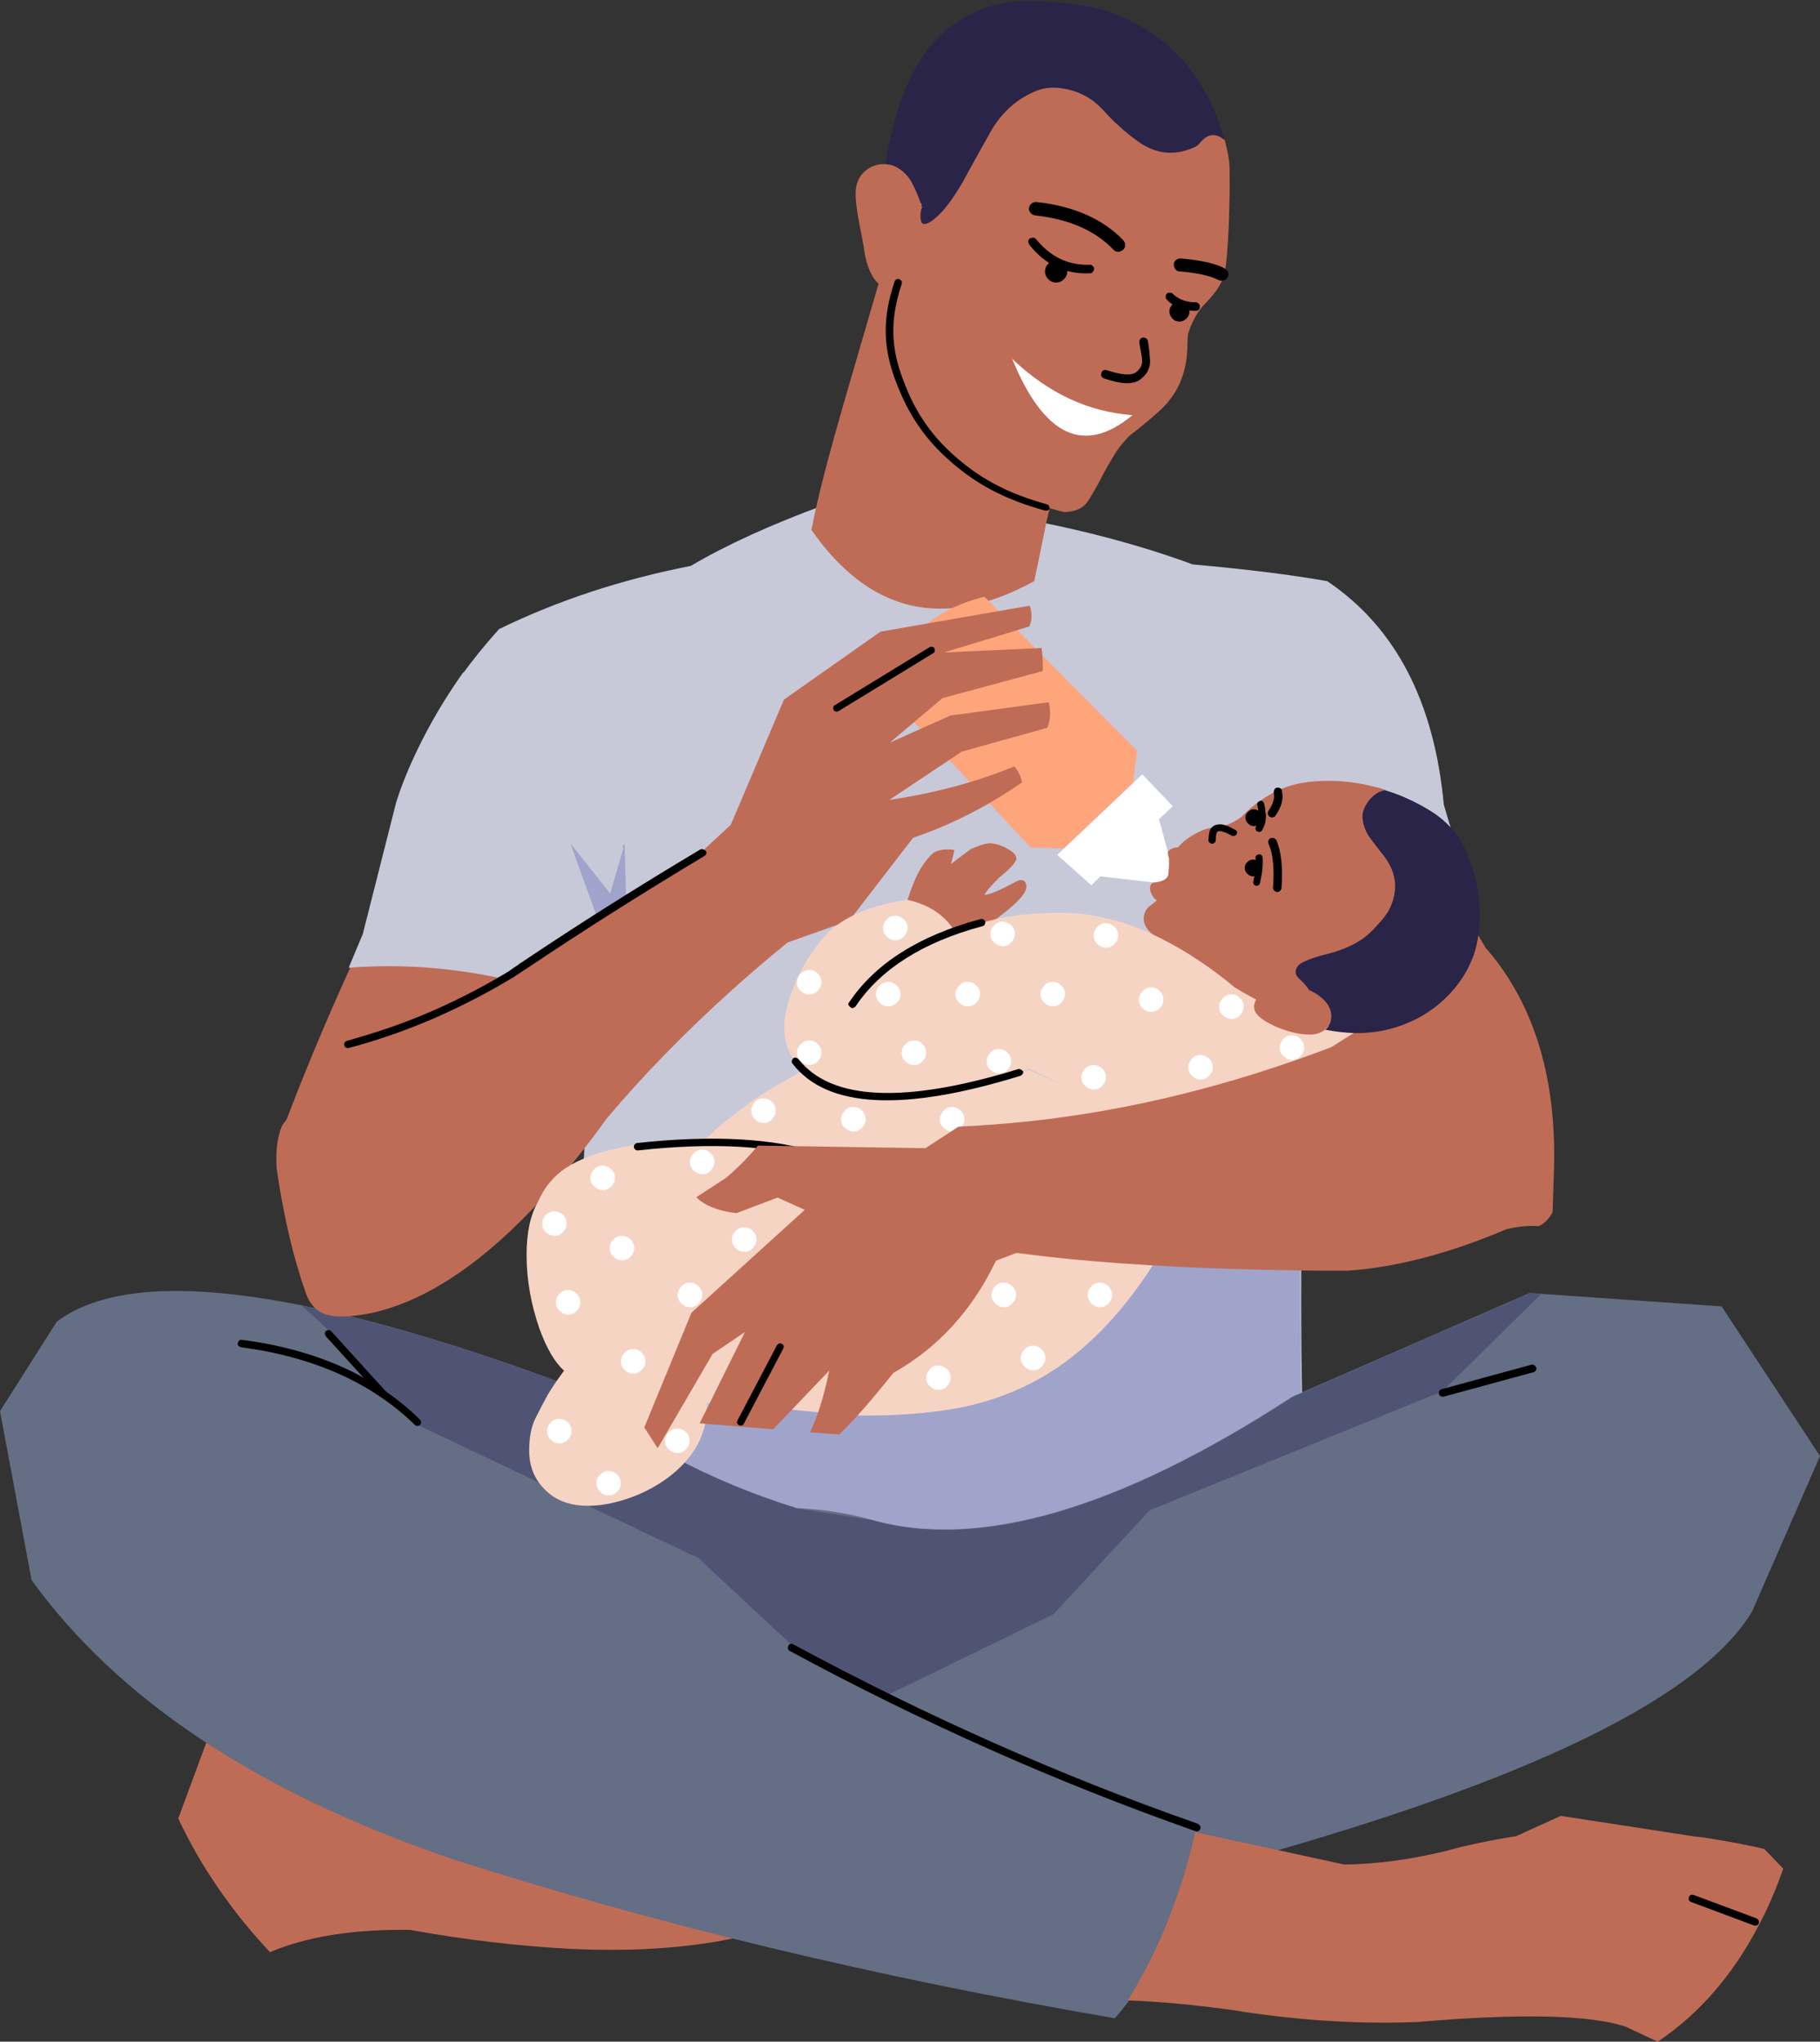 <?xml version="1.0" encoding="UTF-8"?><svg xmlns="http://www.w3.org/2000/svg" xmlns:xlink="http://www.w3.org/1999/xlink" height="549.8" preserveAspectRatio="xMidYMid meet" version="1.0" viewBox="0.8 0.0 490.1 549.8" width="490.1" zoomAndPan="magnify"><rect x="0.8" y="0.0" width="490.1" height="549.8" fill="#333333" stroke="none"/><g id="change1_10"><path d="M56.9,467.8l-8.1,21.9c6,12.8,14.2,24.8,24.7,36c9.9-4.2,22.4-6.2,37.7-6c15.5,2.8,29.9,4.4,43,5.1 c18.6,0.9,34.9-0.4,48.8-3.9l-47-26.2L56.9,467.8z" fill="#BF6C56"/></g><g><g id="change2_2"><path d="M358.2,156.5c-9.6-1.7-21.6-3.2-36.2-4.5c-14.4-5.3-30.6-9.6-48.6-12.8l-50.4-3.3 c-14.7,5.4-26.7,10.9-36.2,16.5c-18.4,3.6-35.6,9.2-51.6,17c-3.7,4.1-7.1,8.3-10.2,12.6l43.9,46.4l-7.2,24.6 c-4,51.5-5.7,98.8-5.3,141.9l-1.1,0.4c0.4-0.1,0.7-0.2,1.1-0.3c0,4.6,0.1,9.2,0.2,13.7c68.7,22.2,133.9,19.3,195.7-8.6 c-0.7-12.9-1.1-29.7-1.1-50.5c0-8.2,0-16.9,0.1-26.2c0.1-16.9,0.4-35.8,0.9-56.7c0-0.6,0-1.3,0-1.9l5.7-0.4l40.8-16.9l-9.1-30.8 C387,188.9,376.6,168.9,358.2,156.5z" fill="#C7C9D9"/></g><g id="change3_2"><path d="M351,323.4l-195.9,72c0.4-0.1,0.7-0.2,1.1-0.3c0,4.6,0.1,9.2,0.2,13.7c68.7,22.2,133.9,19.3,195.7-8.6 c-0.7-12.9-1.1-29.7-1.1-50.5C350.9,341.5,351,332.7,351,323.4z" fill="#A0A4CB"/></g><g id="change1_2"><path d="M388.3 262L402.3 257.7 391.3 239z" fill="#BF6C56"/></g></g><g id="change1_11"><path d="M241.4,66c-1.3,2.9-3.5,8.5-4.3,11.4c-9.1,31.4-14.6,49-17.8,65.3c15.7,22.5,35.7,27.1,60,13.8 c0.9-4.1,1.8-8.7,3.2-15.5c1.2-5.6,3.2-12.4,6.6-20.6C277.9,97.6,259.4,77.8,241.4,66z" fill="#BF6C56"/></g><g><g id="change1_5"><path d="M330.6,37.7C330.6,37.7,330.6,37.7,330.6,37.7C330.6,37.7,330.6,37.7,330.6,37.7c-0.1-0.1-0.1-0.2-0.2-0.2 c-12.7-20-28.8-30-48.5-29.9c-14.8,4.2-29.1,18.2-43.1,42l5.9,17.8c-2.9,10.6-4.1,18.7-3.6,24.1c-0.1,3.7,0.6,7.1,2.2,10.3l0.4,0.7 c8.7,16.6,22,28.1,40,34.4c1.6,0.5,2.8,0.8,3.8,1c3-0.1,5.1-1.1,6.3-3c1.2-1.9,2.4-3.9,3.5-6.1s2.3-4.2,3.5-6.2 c1.2-2,2.6-3.7,4.2-5.3c3.3-2.5,6-4.8,8.3-6.9c2.2-2.1,4-4.5,5.2-7.2c1.2-2.8,1.9-5.8,2-8.9c0.1-1.7,0.1-3.2,0.2-4.3 c1-3.2,2.4-5.8,4.2-7.8c3.3-3.3,5.2-6.2,5.7-8.7c0.5-2.5,0.8-6.8,1.1-12.9c0.2-6.2,0.3-11,0.2-14.4C332,43.9,331.5,41.1,330.6,37.7 z" fill="#BF6C56"/></g><g id="change4_1"><path d="M319.9,16.9c-4.1-4.7-9.2-8.7-15.4-11.7c-6.2-3.1-14.8-4.7-25.6-4.9C268,0,259.1,3.8,252.1,11.6 c-6.7,7.5-11.2,19.6-13.4,36.4l10.3,6.9c-0.6,3.5-0.4,5.3,0.6,5.4c1,0.1,2.5-0.9,4.5-2.9c1.9-2,4-4.9,6.3-9 c0.1-0.1,0.2-0.3,0.2-0.4c2.3-4.2,4.7-8.5,7-12.6c2.8-4.9,6.7-8.5,11.7-10.7c1.6-0.7,3.3-1.1,5-1.1l0.5,0v0 c5.3,0.3,9.7,2.3,13.2,6.2c2.8,3.1,5.9,5.9,9.4,8.4c4.7,3.3,9.6,3.8,14.7,1.6c0.8-0.3,1.5-0.8,2-1.5c2-2.4,4.2-2.5,6.4-0.6 c-0.5-1.6-1-3.3-1.6-5.1C326.9,26.9,323.9,21.7,319.9,16.9z" fill="#2A2449"/></g><g id="change1_6"><path d="M238.8,44.2c-2.1,0-3.8,0.7-5.3,2.1c-1.6,1.5-2.3,3.5-2.3,5.9c0,1.8,0.3,4.3,0.9,7.5 c0.8,4.1,1.3,6.6,1.4,7.5c0.3,2.5,1,4.8,2,6.7c1.2,2.3,2.6,3.4,4.3,3.4c1,0,2.1-0.7,3.1-2.2c0.9-1.3,1.4-2.7,1.6-4.1l4.6-15.2 c-1.3-3.9-2.6-6.6-3.7-8.1C243.5,45.4,241.4,44.2,238.8,44.2z" fill="#BF6C56"/></g><g><g><g id="change5_1"><path d="M317.2,96.8c-11.9-0.9-22.7-5.9-32.4-15.2C293.4,102.6,304.2,107.6,317.2,96.8z" fill="#FFF" transform="translate(-11.45 15)"/></g></g></g><g id="change6_5"><path d="M279.9,54.4c-0.5,0-0.9,0.1-1.3,0.4c-0.4,0.3-0.6,0.7-0.7,1.2c-0.1,0.5,0.1,0.9,0.4,1.3c0.3,0.4,0.7,0.6,1.2,0.7 c9.2,1,16.2,4.1,21.1,9.2c0.3,0.4,0.8,0.6,1.3,0.6c0.5,0,0.9-0.2,1.3-0.5c0.4-0.3,0.6-0.8,0.6-1.3c0-0.5-0.2-0.9-0.5-1.3 C297.8,59,290,55.5,279.9,54.4z"/><path d="M330.6,72.3c-2.3-1.3-6.2-2.2-11.8-2.7c-0.5,0-0.9,0.1-1.3,0.4c-0.4,0.3-0.6,0.7-0.6,1.2c0,0.5,0.1,0.9,0.4,1.3 c0.3,0.4,0.7,0.6,1.2,0.6c4.9,0.4,8.3,1.2,10.4,2.3c0.5,0.2,0.9,0.3,1.4,0.1c0.5-0.1,0.8-0.4,1.1-0.9c0.2-0.4,0.3-0.9,0.1-1.4 C331.3,72.9,331,72.6,330.6,72.3z"/><path d="M294.3,71.3c-5.8,0.2-10.6-2.1-14.5-6.9c-0.2-0.2-0.5-0.4-0.8-0.4c-0.3,0-0.6,0.1-0.9,0.2c-0.2,0.2-0.4,0.5-0.4,0.8 c0,0.3,0.1,0.6,0.2,0.8c4.3,5.5,9.8,8.1,16.4,7.8c0.3,0,0.6-0.1,0.8-0.4c0.2-0.2,0.3-0.5,0.3-0.8c0-0.3-0.1-0.6-0.4-0.8 C294.9,71.4,294.7,71.3,294.3,71.3z"/><path d="M322.8,81.4c-2.6,0-4.7-0.8-6.2-2.3c-0.2-0.2-0.5-0.3-0.8-0.3c-0.3,0-0.6,0.1-0.8,0.3c-0.2,0.2-0.3,0.5-0.3,0.8 c0,0.3,0.1,0.6,0.3,0.8c1.9,2,4.5,3,7.8,3c0.3,0,0.6-0.1,0.8-0.3c0.2-0.2,0.3-0.5,0.3-0.8c0-0.3-0.1-0.6-0.3-0.8 C323.3,81.5,323.1,81.4,322.8,81.4z"/><path d="M318.4,81.2c-0.7,0-1.3,0.3-1.9,0.8c-0.5,0.5-0.8,1.1-0.8,1.9c0,0.7,0.3,1.3,0.8,1.9c0.5,0.5,1.1,0.8,1.9,0.8 s1.3-0.3,1.9-0.8c0.5-0.5,0.8-1.1,0.8-1.9c0-0.7-0.3-1.3-0.8-1.9C319.7,81.5,319.1,81.2,318.4,81.2z"/><path d="M285.2,70.1c-0.8,0-1.5,0.3-2.1,0.9c-0.6,0.6-0.9,1.3-0.9,2.1c0,0.8,0.3,1.5,0.9,2.1c0.6,0.6,1.3,0.9,2.1,0.9 s1.5-0.3,2.1-0.9c0.6-0.6,0.9-1.3,0.9-2.1c0-0.8-0.3-1.5-0.9-2.1C286.7,70.4,286,70.1,285.2,70.1z"/><path d="M309.9,91.8c-0.1-0.3-0.2-0.5-0.5-0.7c-0.3-0.2-0.6-0.2-0.9-0.2c-0.3,0.1-0.5,0.2-0.7,0.5c-0.2,0.3-0.2,0.6-0.2,0.9 c0.1,0.7,0.4,2,0.7,4c0.3,1.6-0.2,2.8-1.5,3.9c-1.4,1-4,0.8-7.9-0.5c-0.3-0.1-0.6-0.1-0.9,0c-0.3,0.1-0.5,0.4-0.6,0.7 c-0.1,0.3-0.1,0.6,0,0.9c0.1,0.3,0.4,0.5,0.7,0.6c4.9,1.7,8.2,1.7,10,0.1h0c2-1.6,2.7-3.6,2.3-6.1C310.3,93.9,310,92.5,309.9,91.8 z"/></g></g><g><g id="change1_1"><path d="M78,301.4c-0.6,1.8-1.3,3.5-1.8,5.2l40.6-2l30-44.9l-47.6-7.9C91,269.1,84,285.7,78,301.4z" fill="#BF6C56"/></g><g id="change2_1"><path d="M169,227.2l-43.4-46.2c-6.6,9.2-12.6,20.1-16.5,30.4c-0.6,1.5-1.1,3.1-1.6,4.6l-9,35.5l-3.8,9.1 c0,0,0.1,0,0.1,0c15.4-1.2,30.8,0.2,46.3,4.1c5.2,1.3,10.4,2.9,15.5,4.9l1.1-5.5l0,0l0.9-2.8l11.4,1.4L169,227.2L169,227.2z" fill="#C7C9D9"/></g><g id="change3_1"><path d="M168.4 228.1L168.7 228.4 165.1 240.6 154.4 227.1 162.4 249.3 158.6 261.2 170 262.6 169 227.2z" fill="#A0A4CB"/></g></g><g><g id="change5_3"><path d="M312.9 220.6L316.6 217.1 308.4 208.5 305.9 210.9 287.2 228.6 285.5 230.2 294.7 238.4 297.1 236 311.1 237.6 315 239.9 319 235 315.6 230.6z" fill="#FFF"/></g><g id="change7_1"><path d="M238.7,185.6l39.6,42.6l8.9,0.3l18.7-17.7l1.1-8.6l-41.1-41.5C252,164.1,243,172.4,238.7,185.6z" fill="#FFA57C"/></g></g><g><g id="change8_1"><path d="M412.7,348.2l-63.9,27.9c-46.7,30.4-84.6,41.4-113.5,33.1c-5.7-1.6-12.4-2.7-20-3.1 c-23.5-7.3-44.3-18.4-62.4-33.4c-27.5-10.2-51.1-17.2-71-21.2c-31.5-6.3-53.4-4.9-65.8,4.4L0.8,380l8.5,45.5 c23.2,32.1,60.7,57.1,112.6,74.9c55.3,17.8,115,32.1,179.1,43.1c7.9-8.8,14.2-21.6,19-38.4c86.8-22.8,137.7-46.5,152.6-71.1 l18.3-41.9l-26.5-40.3L412.7,348.2z" fill="#646E85"/></g><g id="change9_1"><path d="M348.9,376.2c-46.7,30.4-84.6,41.4-113.5,33.1l-20-3.1c-23.5-7.3-44.3-18.4-62.4-33.4 c-27.5-10.2-51.1-17.2-71-21.2c8.8,7.6,15.8,15.2,21,22.9c4,2.6,7.4,5.7,10.2,9.2l75.7,35.9l25.1,23.4c8.3,4.8,16.7,9.4,25.1,13.8 l45.4-22.1l25.9-28l78-31.7l0.7-0.2l26.7-26.3l-3.1-0.2L348.9,376.2z" fill="#505474"/></g><g id="change6_3"><path d="M413.9,367.6c-0.2-0.1-0.5-0.2-0.7-0.1l-24.2,6.6c-0.3,0.1-0.5,0.2-0.6,0.5c-0.1,0.2-0.2,0.5-0.1,0.8 c0.1,0.3,0.2,0.5,0.5,0.6c0.2,0.1,0.5,0.2,0.8,0.1l24.2-6.6c0.3-0.1,0.5-0.2,0.6-0.5c0.1-0.2,0.2-0.5,0.1-0.7 C414.3,367.9,414.1,367.7,413.9,367.6z"/><path d="M323.3,491.1c-37.2-13-73.5-29.2-108.9-48.3c-0.2-0.1-0.5-0.2-0.7-0.1c-0.3,0.1-0.5,0.2-0.6,0.5c-0.1,0.2-0.2,0.5-0.1,0.8 c0.1,0.3,0.2,0.5,0.5,0.6c35.5,19.2,71.9,35.4,109.2,48.5c0.3,0.1,0.5,0.1,0.8,0c0.2-0.1,0.4-0.3,0.5-0.6c0.1-0.3,0.1-0.5,0-0.8 C323.7,491.4,323.5,491.2,323.3,491.1z"/><path d="M65.9,360.8c-0.3,0-0.5,0-0.7,0.2c-0.2,0.2-0.3,0.4-0.4,0.7c0,0.3,0,0.5,0.2,0.7c0.2,0.2,0.4,0.3,0.7,0.4 c19.6,2.6,35.2,9.6,46.8,20.9c0.2,0.2,0.4,0.3,0.7,0.3c0.3,0,0.5-0.1,0.7-0.3c0.2-0.2,0.3-0.4,0.3-0.7c0-0.3-0.1-0.5-0.3-0.7 C102,370.6,86,363.4,65.9,360.8z"/><path d="M90,358.5c-0.2-0.2-0.4-0.3-0.7-0.3c-0.3,0-0.5,0.1-0.7,0.2c-0.2,0.2-0.3,0.4-0.3,0.7c0,0.3,0.1,0.5,0.2,0.7l14.9,16.4 c0.2,0.2,0.4,0.3,0.7,0.3c0.3,0,0.5-0.1,0.7-0.3c0.2-0.2,0.3-0.4,0.3-0.7c0-0.3-0.1-0.5-0.3-0.7L90,358.5z"/></g></g><g><g id="change1_7"><path d="M256.7,192.7l-16.3,7.3l14.2-12l27-7.3c0.1-1.4,0-3.5-0.3-6.2l-26.3,1.2l23-7c0.7-1.6,0.8-3.4,0.1-5.6 l-40.2,7l-26,18.3l-14.3,33.7l-8,7.4c-16.6,9.9-32.6,20-48.1,30.4c-0.2,0.1-0.3,0.2-0.5,0.3c-0.1,0.1-0.2,0.1-0.3,0.2 c-0.9,0.6-1.8,1.2-2.7,1.8c-11,6.6-22.1,11.9-33.5,15.7c-3.5,1.2-7,2.2-10.5,3.2L76.8,303c-1.4,3.3-1.8,7.2-1.5,11.7 c1.6,10.9,3.7,20.6,6.4,29.1c0,0.1,0.1,0.3,0.1,0.4c0.3,1,0.6,1.9,1,2.9c0.2,0.8,0.5,1.5,0.8,2.2c1.4,3.2,4,4.9,7.7,5.2 c0.5,0,0.9,0,1.5,0c0.3,0,0.7,0,1,0l0.2,0c1.3-0.1,2.6-0.2,3.9-0.4c0.5-0.1,0.9-0.2,1.4-0.2c19.3-3.6,39.5-19.2,60.6-46.9 c1.4-1.8,2.8-3.7,4.2-5.7c10.1-12,21.4-23.5,33.8-34.7c4.8-4.3,9.8-8.6,15-12.8l16.6-5.9l17.2-22.3c10.3-3.5,20.1-8.5,29.3-14.9 c-0.3-1.7-1-3.2-2.1-4.3c-10.2,4.2-21.4,7.2-33.6,9l19.5-13l23-6.4c0.9-2.1,1-4.4,0.4-6.9L256.7,192.7z" fill="#BF6C56"/></g><g id="change6_1"><path d="M190,228.7c-0.3-0.1-0.5,0-0.7,0.1c-16.6,9.9-32.6,20-48.1,30.4c0,0,0,0,0,0c-0.2,0.1-0.3,0.2-0.5,0.3 c-0.1,0.1-0.2,0.1-0.2,0.2c0,0,0,0,0,0c-0.9,0.6-1.8,1.2-2.6,1.8c-10.9,6.6-22,11.8-33.3,15.6c-3.5,1.2-6.9,2.2-10.4,3.2 c-0.3,0.1-0.5,0.2-0.6,0.5c-0.1,0.2-0.2,0.5-0.1,0.7c0.1,0.3,0.2,0.5,0.5,0.6c0.2,0.1,0.5,0.2,0.7,0.1c3.5-0.9,7.1-2,10.6-3.2 c11.5-3.9,22.7-9.2,33.7-15.8c0,0,0,0,0,0c0.9-0.6,1.8-1.2,2.7-1.8c0,0,0,0,0,0c0.1-0.1,0.2-0.1,0.3-0.2c0,0,0,0,0,0 c0.2-0.1,0.3-0.2,0.5-0.3c0,0,0,0,0,0c15.5-10.4,31.5-20.5,48-30.4c0.2-0.1,0.4-0.3,0.5-0.6c0.1-0.3,0-0.5-0.1-0.7 C190.5,228.9,190.3,228.7,190,228.7z"/></g><g id="change6_2"><path d="M251.9,174.2c-0.3-0.1-0.5,0-0.8,0.1l-25.5,15.6c-0.2,0.1-0.4,0.3-0.4,0.6c-0.1,0.3,0,0.5,0.1,0.7c0.1,0.2,0.3,0.4,0.6,0.4 c0.3,0.1,0.5,0,0.7-0.1l25.5-15.6c0.2-0.1,0.4-0.3,0.4-0.6c0.1-0.3,0-0.5-0.1-0.7C252.4,174.4,252.2,174.3,251.9,174.2z"/></g></g><g><g><g id="change1_8"><path d="M373.7,212.7C373.7,212.7,373.7,212.7,373.7,212.7C373.7,212.7,373.7,212.7,373.7,212.7 c-1.1-0.4-2.2-0.7-3.3-0.9c-0.4-0.1-0.7-0.2-1.1-0.3c-0.6-0.1-1.2-0.3-1.9-0.4c-3.6-0.7-7.2-0.9-10.7-0.8c-1.7,0.1-3.3,0.2-5,0.5 c-5.2,0.8-10.2,3.3-15,7.6c-0.5,0.5-1,1-1.5,1.5c-1.3,1-2.9,1.9-4.8,2.5c-1.5,0.2-2.6,0.4-3.3,0.5c-1.2,0.2-2.1,0.5-2.8,0.8 c-1.9,0.9-3.4,1.8-4.6,2.8c-0.6,0.5-1.1,1-1.7,1.7c-0.6,0-1.2,0.1-1.7,0.4c-0.7,0.3-1.1,0.7-1,1.1c0,0.4,0.1,0.8,0.2,1.1 c0.1,0.4,0.1,0.9,0.1,1.7c0,0.8-0.1,1.8-0.2,3c-0.2,1.2-1.6,2-4.2,2.2c-0.9,0.7-0.9,1.7-0.3,3.1c0.4,0.8,0.8,1.3,1.4,1.7 c-0.7,0.6-1.4,1.1-1.9,1.5c-0.9,0.7-1.5,1.7-1.6,3.1c-0.1,1.4,0.5,2.8,1.9,4.1c0.5,0.5,1.3,1.2,2.4,2.1c0.2,0.2,0.4,0.3,0.6,0.5 c2.1,1.6,4.3,3.2,6.5,4.7c5.9,4,12.1,7.7,18.6,11c-0.2,0.5-0.3,1-0.3,1.5c0,1.7,1.8,3.4,5.5,5.1c3.4,1.5,6.6,2.3,9.5,2.3 c1.6,0,2.9-0.4,4.1-1.3c0.1-0.1,0.2-0.1,0.2-0.2c1.1-0.9,1.6-2.1,1.6-3.6c0-0.8-0.2-1.6-0.5-2.4c0,0,0,0,0,0 c12.3-4.1,21.3-12.3,26.9-24.6C387.1,232.7,383,221.4,373.7,212.7z" fill="#BF6C56"/></g><g id="change4_2"><path d="M386,218.4c-3.9-2.4-8-4.3-12.3-5.6c-1.6,0.3-3,1.2-4.2,2.7c-1.2,1.5-1.8,3-1.8,4.3c0,1.6,0.5,3.3,1.4,4.9 c0.4,0.7,1.5,2.1,3.1,4.2c0.2,0.3,0.5,0.6,0.7,0.9c3.8,4.5,4.6,9.3,2.3,14.5c-0.7,1.7-2.5,3.9-5.2,6.6c-2.7,2.7-6.5,4.6-11.4,5.9 c-4.9,1.2-7.8,2.4-8.5,3.6c-0.7,1.2-0.5,2.2,0.6,3.2c1,0.9,1.9,1.9,2.6,3c1.3,0.6,2.3,1.2,3,1.8c2,1.5,3,3.3,3,5.3 c0,1.5-0.5,2.7-1.6,3.6c2.6,0.5,5.2,0.8,7.9,0.9c5.2,0.1,10.2-0.9,14.9-3c5-2.2,9.2-5.5,12.6-9.8c3.2-4.1,5.2-8.7,5.8-13.9 c0-0.3,0.1-0.6,0.1-0.9c0.7-6.2,0-12.2-2.2-18.2C394.8,226.2,391.2,221.6,386,218.4z" fill="#2A2449"/></g></g><g><g><g><g id="change6_13"><path d="M359.9,213.7c-0.3-0.1-0.6-0.1-0.9,0c-0.3,0.1-0.5,0.3-0.6,0.6c-0.1,0.3-0.1,0.6,0,0.9c1.2,2.7,1.6,6.6,1.2,11.8 c0,0.3,0.1,0.6,0.3,0.8c0.2,0.2,0.5,0.4,0.8,0.4c0.3,0,0.6-0.1,0.8-0.3c0.2-0.2,0.4-0.5,0.4-0.8c0.4-5.6-0.1-9.9-1.4-12.9 C360.4,214.1,360.2,213.9,359.9,213.7z" transform="translate(-16 12)"/></g></g></g><g><g><g id="change6_12"><path d="M361.6,200.3c-0.3-0.2-0.5-0.2-0.9-0.2c-0.3,0.1-0.6,0.2-0.7,0.5c-0.2,0.3-0.2,0.6-0.2,0.9c0.3,1.5-0.2,3.1-1.4,4.8 c-0.2,0.3-0.2,0.6-0.2,0.9c0.1,0.3,0.2,0.6,0.5,0.7c0.3,0.2,0.5,0.3,0.9,0.2c0.3-0.1,0.6-0.2,0.7-0.5c1.6-2.3,2.2-4.5,1.7-6.6 C362,200.7,361.9,200.5,361.6,200.3z" transform="translate(-16 12)"/></g></g></g><g><g><g id="change6_4"><path d="M212.2,127.1c-0.7,0-1.3,0.3-1.8,0.8c-0.5,0.5-0.8,1.1-0.8,1.8s0.3,1.3,0.8,1.8c0.5,0.5,1.1,0.8,1.8,0.8 c0.7,0,1.3-0.3,1.8-0.8c0.5-0.5,0.8-1.1,0.8-1.8s-0.3-1.3-0.8-1.8C213.5,127.4,212.9,127.1,212.2,127.1z" transform="matrix(.873 0 0 .873 153 120.5)"/></g></g></g><g><g><g id="change6_15"><path d="M211.9,158.5c-0.7,0-1.3,0.3-1.8,0.8c-0.5,0.5-0.8,1.1-0.8,1.8c0,0.7,0.3,1.3,0.8,1.8c0.5,0.5,1.1,0.8,1.8,0.8 c0.7,0,1.3-0.3,1.8-0.8c0.5-0.5,0.8-1.1,0.8-1.8c0-0.7-0.3-1.3-0.8-1.8C213.2,158.8,212.6,158.5,211.9,158.5z" transform="matrix(.873 0 0 .873 153.45 79.55)"/></g></g></g><g><g><g id="change6_6"><path d="M349.3,211.4c-1.8-1-3.2-1.5-4.1-1.4c-1.4,0-2.3,0.7-2.7,1.9c-0.1,0.4-0.2,1.1-0.3,2.3c0,0.3,0.1,0.5,0.3,0.7 c0.2,0.2,0.4,0.3,0.7,0.3c0.3,0,0.5-0.1,0.7-0.3c0.2-0.2,0.3-0.4,0.3-0.7c0-0.9,0.1-1.5,0.2-1.8c0.1-0.4,0.4-0.6,0.8-0.6 c0.7,0,1.8,0.4,3.2,1.2c0.2,0.1,0.5,0.2,0.8,0.1c0.3-0.1,0.5-0.2,0.6-0.5c0.1-0.2,0.2-0.5,0.1-0.7 C349.7,211.7,349.6,211.5,349.3,211.4z" transform="translate(-16 12)"/></g></g></g><g><g><g id="change6_8"><path d="M340.5,230.3c-0.2-0.2-0.4-0.3-0.7-0.2c-0.3,0-0.5,0.1-0.7,0.3c-0.2,0.2-0.3,0.5-0.2,0.7c0.1,1.4,0.1,2.7-0.1,3.8v0 c-0.1,0.6-0.3,1.5-0.5,2.5c-0.1,0.3,0,0.5,0.1,0.7c0.1,0.2,0.4,0.4,0.6,0.4c0.3,0.1,0.5,0,0.7-0.1c0.2-0.2,0.4-0.4,0.4-0.6 c0.2-1.1,0.4-1.9,0.5-2.6v0c0.2-1.3,0.3-2.7,0.2-4.3C340.8,230.7,340.7,230.5,340.5,230.3z"/></g></g></g><g><g><g id="change6_7"><path d="M341.5,218.1C341.5,218.1,341.5,218.1,341.5,218.1c0-0.4-0.1-0.9-0.3-1.7c-0.1-0.3-0.2-0.5-0.4-0.6 c-0.2-0.2-0.5-0.2-0.7-0.1c-0.3,0.1-0.5,0.2-0.6,0.4c-0.2,0.2-0.2,0.5-0.1,0.7c0.1,0.8,0.2,1.3,0.3,1.6v0c0,0.2,0.1,0.6,0.1,1 c0,0.3,0,0.8-0.1,1.4c-0.1,0.6-0.3,1.2-0.7,1.8c-0.1,0.2-0.2,0.5-0.1,0.7c0.1,0.3,0.2,0.5,0.5,0.6c0.2,0.1,0.5,0.2,0.7,0.1 c0.3-0.1,0.5-0.2,0.6-0.5c0.5-0.9,0.8-1.7,0.9-2.5v0c0.1-0.8,0.1-1.4,0.1-1.8C341.5,218.7,341.5,218.4,341.5,218.1z"/></g></g></g></g><g id="change10_1"><path d="M263.1,292.6c-8,1.9-15.8,2.9-23.5,2.9c-9.2,0-16.7-2.4-22.4-7.2c-6.7,3.5-12.1,6.8-16.2,9.9 c-4.2,3.1-7.5,5.9-9.9,8.3c-18.1,0.7-30.7,3.3-37.9,8c-3.3,2.2-5.8,5.2-7.5,9.1c-2.1,3.6-3.1,8.4-3.1,14.3c0,6.8,1.2,13.4,3.5,20 c1.9,5.2,4.1,9,6.6,11.2c-2.3,3.1-3.7,5.3-4.4,6.5c-1.1,2-2.2,4.1-3.3,6.3c-1.1,2.2-1.7,5.1-1.7,8.7c0,4.1,1.3,7.5,4,10.3 c2.9,3.1,6.9,4.6,11.9,4.6c3.1,0,6.5-0.6,10.2-1.8c4-1.3,7.7-3.2,10.9-5.5c3.7-2.7,6.4-5.7,8.3-9.1c1.9-3.5,2.7-7.3,2.5-11.3 c0.3,0,0.6,0,0.9,0c3.2,0,10.2,0.6,20.9,1.7c10.8,1.1,17.7,1.7,20.8,1.7c10.3,0,19.1-0.8,26.5-2.3c9-1.9,17.2-5.3,24.4-10 c8.1-5.3,15.6-12.7,22.4-22c7.2-9.8,13.8-22.2,20-37.1l-49.2-21.7C273.6,289.6,268.7,291.3,263.1,292.6z" fill="#F6D4C4"/></g><g id="change1_3"><path d="M275.5,237c-0.3,0-1.3,0.5-3.2,1.5c-2.1,1.1-3.7,1.8-4.7,2.1c-0.8,0.2-1.3,0.4-1.7,0.4 c0.4-0.9,1.8-2.5,4-4.7c3.1-2.5,4.7-4.3,4.6-5.2c-0.1-1-1.1-1.9-2.9-2.8c-0.1,0-0.1,0-0.1-0.1c-1.8-0.8-3.3-1.2-4.4-1.1 c-1.1,0.1-2.3,0.5-3.8,1.1c-0.5,0.2-1,0.4-1.4,0.7c-2.2,1.6-3.8,2.8-4.9,3.7c-0.1,0.1-0.1,0.1-0.2,0.1c0.1-0.2,0.2-0.5,0.3-0.8 c0.3-1.1,0.5-2.1,0.7-3c-1.3-0.2-2.3-0.2-3-0.1c-1,0.1-1.9,0.4-2.7,0.9c-0.7,0.6-1.4,1.4-2.1,2.3c-0.4,0.6-0.9,1.3-1.4,2.1 c-1.1,1.9-2.3,4.7-3.4,8.2c1.1,1.5,3,3.3,5.6,5.5c3.4,2.9,6.4,5,8.9,6.3c3.7-2.5,7.4-5.1,10.9-7.8c4.6-3.5,6.8-6.1,6.6-7.8 C277,237.4,276.5,236.9,275.5,237z" fill="#BF6C56"/></g><g id="change10_2"><path d="M333.3,265.9c-6.5-5.4-13.1-9.8-19.9-13.2c-9.1-4.6-18.2-6.9-27.3-6.9c-8.4,0-15.6,1-21.8,3 c-1.8,0.6-3.9,1.4-6.2,2.4c-2.6-4.6-7-7.6-13.1-8.9c-11,1.7-18.6,5.3-23,10.8c-3.5,4.4-6.1,8.8-7.7,13.3c0,0.1-0.1,0.1-0.1,0.2 c-3.7,9.5-2.8,16.7,3,21.6c0.1,0,0.1,0.1,0.2,0.1c5.7,4.8,13.2,7.2,22.4,7.2c7.6,0,15.4-1,23.5-2.9c5.6-1.3,10.5-2.9,14.6-4.8 l25.2,12c36.3-7.9,57.4-15.3,63.4-22.2c-4.8-0.5-10.2-1.7-16.2-3.7C344.2,271.8,338.6,269.2,333.3,265.9z" fill="#F6D4C4"/></g><g id="change5_2"><path d="M167,397.1c0.6,0.6,1,1.4,1,2.3c0,0.9-0.3,1.7-1,2.3c-0.6,0.6-1.4,1-2.3,1c-0.9,0-1.7-0.3-2.3-1 c-0.6-0.6-1-1.4-1-2.3c0-0.9,0.3-1.7,1-2.3c0.6-0.6,1.4-1,2.3-1C165.6,396.2,166.4,396.5,167,397.1z M183.2,384.7 c-0.9,0-1.7,0.3-2.3,1c-0.6,0.6-1,1.4-1,2.3s0.3,1.7,1,2.3s1.4,1,2.3,1c0.9,0,1.7-0.3,2.3-1c0.6-0.6,1-1.4,1-2.3s-0.3-1.7-1-2.3 C184.9,385.1,184.1,384.7,183.2,384.7z M186.6,345.4c-0.9,0-1.7,0.3-2.3,1c-0.6,0.6-1,1.4-1,2.3c0,0.9,0.3,1.7,1,2.3 c0.6,0.6,1.4,1,2.3,1s1.7-0.3,2.3-1c0.6-0.6,1-1.4,1-2.3c0-0.9-0.3-1.7-1-2.3C188.3,345.8,187.5,345.4,186.6,345.4z M171.3,363.3 c-0.9,0-1.7,0.3-2.3,1c-0.6,0.6-1,1.4-1,2.3c0,0.9,0.3,1.7,1,2.3c0.6,0.6,1.4,1,2.3,1c0.9,0,1.7-0.3,2.3-1c0.6-0.6,1-1.4,1-2.3 c0-0.9-0.3-1.7-1-2.3C173,363.6,172.2,363.3,171.3,363.3z M165.4,319.5c0.6-0.6,1-1.4,1-2.3s-0.3-1.7-1-2.3c-0.6-0.6-1.4-1-2.3-1 c-0.9,0-1.7,0.3-2.3,1s-1,1.4-1,2.3s0.3,1.7,1,2.3s1.4,1,2.3,1C164,320.5,164.7,320.2,165.4,319.5z M165,336.1c0,0.9,0.3,1.7,1,2.3 c0.6,0.6,1.4,1,2.3,1s1.7-0.3,2.3-1c0.6-0.6,1-1.4,1-2.3c0-0.9-0.3-1.7-1-2.3c-0.6-0.6-1.4-1-2.3-1s-1.7,0.3-2.3,1 C165.3,334.4,165,335.2,165,336.1z M153.8,347.4c-0.9,0-1.7,0.3-2.3,1c-0.6,0.6-1,1.4-1,2.3c0,0.9,0.3,1.7,1,2.3 c0.6,0.6,1.4,1,2.3,1c0.9,0,1.7-0.3,2.3-1c0.6-0.6,1-1.4,1-2.3c0-0.9-0.3-1.7-1-2.3S154.7,347.4,153.8,347.4z M152.4,331.8 c0.6-0.6,1-1.4,1-2.3c0-0.9-0.3-1.7-1-2.3c-0.6-0.6-1.4-1-2.3-1c-0.9,0-1.7,0.3-2.3,1c-0.6,0.6-1,1.4-1,2.3c0,0.9,0.3,1.7,1,2.3 c0.6,0.6,1.4,1,2.3,1C151,332.8,151.8,332.4,152.4,331.8z M151.4,382.1c-0.9,0-1.7,0.3-2.3,1c-0.6,0.6-1,1.4-1,2.3 c0,0.9,0.3,1.7,1,2.3c0.6,0.6,1.4,1,2.3,1s1.7-0.3,2.3-1c0.6-0.6,1-1.4,1-2.3c0-0.9-0.3-1.7-1-2.3 C153.1,382.4,152.3,382.1,151.4,382.1z M230.6,298.1c-0.9,0-1.7,0.3-2.3,1s-1,1.4-1,2.3c0,0.9,0.3,1.7,1,2.3c0.6,0.6,1.4,1,2.3,1 c0.9,0,1.7-0.3,2.3-1c0.6-0.6,1-1.4,1-2.3c0-0.9-0.3-1.7-1-2.3C232.3,298.4,231.6,298.1,230.6,298.1z M279,362.4 c-0.9,0-1.7,0.3-2.3,1c-0.6,0.6-1,1.4-1,2.3s0.3,1.7,1,2.3c0.6,0.6,1.4,1,2.3,1s1.7-0.3,2.3-1c0.6-0.6,1-1.4,1-2.3s-0.3-1.7-1-2.3 C280.7,362.7,279.9,362.4,279,362.4z M271.1,345.4c-0.9,0-1.7,0.3-2.3,1c-0.6,0.6-1,1.4-1,2.3c0,0.9,0.3,1.7,1,2.3 c0.6,0.6,1.4,1,2.3,1c0.9,0,1.7-0.3,2.3-1c0.6-0.6,1-1.4,1-2.3c0-0.9-0.3-1.7-1-2.3C272.8,345.8,272,345.4,271.1,345.4z M299.3,346.4c-0.6-0.6-1.4-1-2.3-1s-1.7,0.3-2.3,1c-0.6,0.6-1,1.4-1,2.3c0,0.9,0.3,1.7,1,2.3c0.6,0.6,1.4,1,2.3,1s1.7-0.3,2.3-1 c0.6-0.6,1-1.4,1-2.3C300.3,347.8,299.9,347.1,299.3,346.4z M257.2,298.1c-0.9,0-1.7,0.3-2.3,1s-1,1.4-1,2.3c0,0.9,0.3,1.7,1,2.3 c0.6,0.6,1.4,1,2.3,1s1.7-0.3,2.3-1c0.6-0.6,1-1.4,1-2.3c0-0.9-0.3-1.7-1-2.3S258.1,298.1,257.2,298.1z M206.4,295.8 c-0.9,0-1.7,0.3-2.3,1c-0.6,0.6-1,1.4-1,2.3c0,0.9,0.3,1.7,1,2.3c0.6,0.6,1.4,1,2.3,1c0.9,0,1.7-0.3,2.3-1c0.6-0.6,1-1.4,1-2.3 c0-0.9-0.3-1.7-1-2.3C208.1,296.1,207.3,295.8,206.4,295.8z M201.2,330.5c-0.9,0-1.7,0.3-2.3,1c-0.6,0.6-1,1.4-1,2.3 c0,0.9,0.3,1.7,1,2.3c0.6,0.6,1.4,1,2.3,1c0.9,0,1.7-0.3,2.3-1c0.6-0.6,1-1.4,1-2.3c0-0.9-0.3-1.7-1-2.3 C202.9,330.8,202.1,330.5,201.2,330.5z M253.5,367.7c-0.9,0-1.7,0.3-2.3,1s-1,1.4-1,2.3s0.3,1.7,1,2.3c0.6,0.6,1.4,1,2.3,1 s1.7-0.3,2.3-1c0.6-0.6,1-1.4,1-2.3s-0.3-1.7-1-2.3S254.4,367.7,253.5,367.7z M189.9,309.6c-0.9,0-1.7,0.3-2.3,1 c-0.6,0.6-1,1.4-1,2.3s0.3,1.7,1,2.3c0.6,0.6,1.4,1,2.3,1c0.9,0,1.7-0.3,2.3-1c0.6-0.6,1-1.4,1-2.3s-0.3-1.7-1-2.3 C191.6,309.9,190.8,309.6,189.9,309.6z M242.3,265.4c0.6,0.6,1,1.4,1,2.3s-0.3,1.7-1,2.3s-1.4,1-2.3,1c-0.9,0-1.7-0.3-2.3-1 c-0.6-0.6-1-1.4-1-2.3s0.3-1.7,1-2.3c0.6-0.6,1.4-1,2.3-1C240.8,264.4,241.6,264.8,242.3,265.4z M261.4,264.4c-0.9,0-1.7,0.3-2.3,1 c-0.6,0.6-1,1.4-1,2.3s0.3,1.7,1,2.3c0.6,0.6,1.4,1,2.3,1s1.7-0.3,2.3-1c0.6-0.6,1-1.4,1-2.3s-0.3-1.7-1-2.3 C263.1,264.8,262.4,264.4,261.4,264.4z M246.9,280.2c-0.9,0-1.7,0.3-2.3,1c-0.6,0.6-1,1.4-1,2.3c0,0.9,0.3,1.7,1,2.3 c0.6,0.6,1.4,1,2.3,1c0.9,0,1.7-0.3,2.3-1c0.6-0.6,1-1.4,1-2.3c0-0.9-0.3-1.7-1-2.3C248.6,280.5,247.8,280.2,246.9,280.2z M218.7,261.2c-0.9,0-1.7,0.3-2.3,1c-0.6,0.6-1,1.4-1,2.3s0.3,1.7,1,2.3c0.6,0.6,1.4,1,2.3,1c0.9,0,1.7-0.3,2.3-1s1-1.4,1-2.3 s-0.3-1.7-1-2.3C220.4,261.5,219.6,261.2,218.7,261.2z M218.7,280.2c-0.9,0-1.7,0.3-2.3,1c-0.6,0.6-1,1.4-1,2.3 c0,0.9,0.3,1.7,1,2.3c0.6,0.6,1.4,1,2.3,1c0.9,0,1.7-0.3,2.3-1c0.6-0.6,1-1.4,1-2.3c0-0.9-0.3-1.7-1-2.3 C220.4,280.5,219.6,280.2,218.7,280.2z M269.8,282.5c-0.9,0-1.7,0.3-2.3,1c-0.6,0.6-1,1.4-1,2.3c0,0.9,0.3,1.7,1,2.3s1.4,1,2.3,1 c0.9,0,1.7-0.3,2.3-1s1-1.4,1-2.3c0-0.9-0.3-1.7-1-2.3C271.4,282.8,270.7,282.5,269.8,282.5z M241.9,253.2c0.9,0,1.7-0.3,2.3-1 c0.6-0.6,1-1.4,1-2.3s-0.3-1.7-1-2.3c-0.6-0.6-1.4-1-2.3-1s-1.7,0.3-2.3,1c-0.6,0.6-1,1.4-1,2.3c0,0.9,0.3,1.7,1,2.3 C240.2,252.9,241,253.2,241.9,253.2z M332.4,267.8c-0.9,0-1.7,0.3-2.3,1c-0.6,0.6-1,1.4-1,2.3c0,0.9,0.3,1.7,1,2.3 c0.6,0.6,1.4,1,2.3,1c0.9,0,1.7-0.3,2.3-1c0.6-0.6,1-1.4,1-2.3c0-0.9-0.3-1.7-1-2.3C334.1,268.1,333.4,267.8,332.4,267.8z M310.8,265.9c-0.9,0-1.7,0.3-2.3,1c-0.6,0.6-1,1.4-1,2.3s0.3,1.7,1,2.3c0.6,0.6,1.4,1,2.3,1c0.9,0,1.7-0.3,2.3-1 c0.6-0.6,1-1.4,1-2.3s-0.3-1.7-1-2.3C312.5,266.2,311.8,265.9,310.8,265.9z M324.1,284.1c-0.9,0-1.7,0.3-2.3,1 c-0.6,0.6-1,1.4-1,2.3s0.3,1.7,1,2.3c0.6,0.6,1.4,1,2.3,1c0.9,0,1.7-0.3,2.3-1s1-1.4,1-2.3s-0.3-1.7-1-2.3S325,284.1,324.1,284.1z M351,279.8c-0.6-0.6-1.4-1-2.3-1c-0.9,0-1.7,0.3-2.3,1c-0.6,0.6-1,1.4-1,2.3c0,0.9,0.3,1.7,1,2.3c0.6,0.6,1.4,1,2.3,1 c0.9,0,1.7-0.3,2.3-1c0.6-0.6,1-1.4,1-2.3C352,281.2,351.6,280.4,351,279.8z M295.3,286.8c-0.9,0-1.7,0.3-2.3,1 c-0.6,0.6-1,1.4-1,2.3c0,0.9,0.3,1.7,1,2.3c0.6,0.6,1.4,1,2.3,1s1.7-0.3,2.3-1c0.6-0.6,1-1.4,1-2.3c0-0.9-0.3-1.7-1-2.3 C297,287.1,296.2,286.8,295.3,286.8z M284.3,264.4c-0.9,0-1.7,0.3-2.3,1s-1,1.4-1,2.3s0.3,1.7,1,2.3s1.4,1,2.3,1s1.7-0.3,2.3-1 c0.6-0.6,1-1.4,1-2.3s-0.3-1.7-1-2.3C286,264.8,285.3,264.4,284.3,264.4z M298.6,248.6c-0.9,0-1.7,0.3-2.3,1s-1,1.4-1,2.3 c0,0.9,0.3,1.7,1,2.3c0.6,0.6,1.4,1,2.3,1c0.9,0,1.7-0.3,2.3-1c0.6-0.6,1-1.4,1-2.3c0-0.9-0.3-1.7-1-2.3S299.5,248.6,298.6,248.6z M270.8,248.2c-0.9,0-1.7,0.3-2.3,1c-0.6,0.6-1,1.4-1,2.3c0,0.9,0.3,1.7,1,2.3c0.6,0.6,1.4,1,2.3,1s1.7-0.3,2.3-1s1-1.4,1-2.3 c0-0.9-0.3-1.7-1-2.3S271.7,248.2,270.8,248.2z" fill="#FFF"/></g><g id="change6_14"><path d="M221.5,310.5c-12.4-4-28.8-4.9-49.1-2.7c-0.3,0-0.5,0.2-0.7,0.4c-0.2,0.2-0.2,0.5-0.2,0.7c0,0.3,0.2,0.5,0.4,0.7 c0.2,0.2,0.5,0.2,0.7,0.2c20-2.2,36.1-1.3,48.3,2.6c0.3,0.1,0.5,0.1,0.8-0.1c0.2-0.1,0.4-0.3,0.5-0.6c0.1-0.3,0.1-0.5-0.1-0.8 C221.9,310.7,221.7,310.5,221.5,310.5z"/><path d="M229.9,271.3c0.2,0.2,0.5,0.2,0.7,0.1c0.3-0.1,0.5-0.2,0.6-0.4c6.7-10,18.1-17.3,34.2-21.6c0.3-0.1,0.5-0.2,0.6-0.5 s0.2-0.5,0.1-0.7c-0.1-0.3-0.2-0.5-0.5-0.6c-0.2-0.1-0.5-0.2-0.8-0.1c-16.6,4.5-28.4,12-35.4,22.5c-0.2,0.2-0.2,0.5-0.1,0.7 C229.5,270.9,229.7,271.2,229.9,271.3z"/><path d="M275.7,288c-0.2-0.1-0.5-0.2-0.7-0.1c-30.6,9.4-50.4,8.5-59.2-2.7c-0.2-0.2-0.4-0.3-0.7-0.4c-0.3,0-0.5,0-0.7,0.2 c-0.2,0.2-0.3,0.4-0.4,0.7c0,0.3,0,0.5,0.2,0.7c9.2,12,29.7,13.1,61.4,3.3c0.3-0.1,0.4-0.3,0.6-0.5c0.1-0.2,0.2-0.5,0.1-0.7 C276.1,288.3,275.9,288.1,275.7,288z"/></g></g><g><g id="change1_9"><path d="M359.3,282c-27.1,10.3-54.1,17-80.9,19.9c-6.5,0.7-13,1.2-19.5,1.5l-8.9,5.8l-45.1-0.7 c-2.4,2.9-5.2,5.8-8.6,8.7l-8,5.2c2.3,2.3,5.9,3.7,10.8,4.3l11.1-4.2l7.3,3.3l-30.5,27.7l-12.7,30.9l3.6,5.6l14.8-25.4l8.7-5.9 l-12.2,24.6l19.8,1.6l15.1-15.8c-1.5,7.3-3.3,12.8-5.2,16.6l7.9,0.6c2.8-2.7,6-6.2,9.6-10.5c1.6-1.9,3.2-3.9,5-6.1 c12-6.8,21.2-16.8,27.6-30.2l5.5-2.1c4.8,0.6,9.7,1.2,14.8,1.7c17.9,1.7,38,2.7,60.3,3c4.6,0.1,9.2,0.1,14,0.1 c13.3-0.9,27.6-4.7,42.9-11.2c3.4-0.8,6.3-1,8.6-0.8c1.5-0.6,2.8-1.9,3.8-3.8l0.3-9.5c1.1-25.7-5-46.2-18.1-61.4L359.3,282z" fill="#BF6C56"/></g><g id="change6_11"><path d="M211.4,361.9c-0.2-0.1-0.5-0.2-0.8-0.1c-0.3,0.1-0.4,0.3-0.6,0.5l-10.6,20.2c-0.1,0.2-0.2,0.5-0.1,0.7 c0.1,0.3,0.3,0.5,0.5,0.6c0.2,0.1,0.5,0.2,0.7,0.1c0.3-0.1,0.5-0.2,0.6-0.5l10.6-20.2c0.1-0.2,0.2-0.5,0.1-0.8 C211.8,362.2,211.6,362,211.4,361.9z"/></g></g><g><g id="change1_4"><path d="M465.5,495.8c-2.9-0.5-5.8-1-8.7-1.3l-35.7-5.5l-12.1,5.5c-5,0.7-10.1,1.8-15.3,3c-1.1,0.3-2.2,0.6-3.3,0.9 c-9.8,2.4-19,3.6-27.6,3.7l-40.1-8.7c-3.9,17-10,32.1-18.2,45.3c8.7,0.3,18.5,1.2,29.6,2.8c0.6,0.1,1.2,0.2,1.8,0.3 c16.1,2.4,31.7,3.3,46.7,2.7c27.1-2.3,45.7-2,55.8,1.2l8.8,4.1c11.1-7.4,20.2-17.9,27.2-31.3c2.5-4.7,4.7-9.8,6.6-15.3l-5.1-5.3 C472.5,497.1,468.9,496.4,465.5,495.8z" fill="#BF6C56"/></g><g id="change6_10"><path d="M473.8,516.6l-16.9-6.3c-0.3-0.1-0.5-0.1-0.8,0c-0.2,0.1-0.4,0.3-0.5,0.6c-0.1,0.3-0.1,0.5,0,0.8c0.1,0.2,0.3,0.4,0.6,0.5 l16.9,6.3c0.3,0.1,0.5,0.1,0.8,0c0.2-0.1,0.4-0.3,0.5-0.5c0.1-0.3,0.1-0.5,0-0.8C474.2,516.9,474,516.7,473.8,516.6z"/></g></g><g><g id="change1_12"><path d="M373.7,212.7C373.7,212.7,373.7,212.7,373.7,212.7c-1.1-0.4-2.2-0.7-3.3-0.9c-0.4-0.1-0.7-0.2-1.1-0.3 c-0.6-0.1-1.2-0.3-1.9-0.4c-3.7,3-7.2,7.8-10.5,14.4c-2.8,5.5-5.3,12-7.7,19.5c-1.3,4.3-2.8,8.6-4.2,12.9c-1.4,3.9-2.7,6.9-4.1,8.9 v0l-0.1,0.1c-0.6,0.5-1.1,1.2-1.6,2c-0.2,0.3-0.3,0.5-0.4,0.8c-0.2,0.5-0.3,1-0.3,1.5c0,1.7,1.8,3.4,5.5,5.1 c3.4,1.5,6.6,2.3,9.5,2.3c1.6,0,2.9-0.4,4.1-1.3c0.1-0.1,0.2-0.1,0.2-0.2c1.1-0.9,1.6-2.1,1.6-3.6c0-0.4,0-0.8-0.1-1.2 C377.1,257.5,381.9,237.6,373.7,212.7C373.7,212.7,373.7,212.7,373.7,212.7z" fill="#BF6C56"/></g><g id="change4_3"><path d="M386,218.4c-3.9-2.4-8-4.3-12.3-5.6c-1.6,0.3-3,1.2-4.2,2.7c-1.2,1.5-1.8,3-1.8,4.3c0,1.6,0.5,3.3,1.4,4.9 c0.4,0.7,1.5,2.1,3.1,4.2c0.2,0.3,0.5,0.6,0.7,0.9c3.8,4.5,4.6,9.3,2.3,14.5c-0.7,1.7-2.5,3.9-5.2,6.6c-2.7,2.7-6.5,4.6-11.4,5.9 c-4.9,1.2-7.8,2.4-8.5,3.6c-0.7,1.2-0.5,2.2,0.6,3.2c1,0.9,1.9,1.9,2.6,3c1.3,0.6,2.3,1.2,3,1.8c2,1.5,3,3.3,3,5.3 c0,1.5-0.5,2.7-1.6,3.6c2.6,0.5,5.2,0.8,7.9,0.9c5.2,0.1,10.2-0.9,14.9-3c5-2.2,9.2-5.5,12.6-9.8c3.2-4.1,5.2-8.7,5.8-13.9 c0-0.3,0.1-0.6,0.1-0.9c0.7-6.2,0-12.2-2.2-18.2C394.8,226.2,391.2,221.6,386,218.4z" fill="#2A2449"/></g></g><g id="change6_9"><path d="M282.5,137.5c-0.1,0-0.2,0-0.3,0c-11.1-3.1-18.8-7.2-26.3-14c-9-8.1-12.2-16.6-13.8-20.6c-3.6-9.4-3.7-17.2-0.4-27.1 c0.2-0.5,0.7-0.8,1.3-0.6c0.5,0.2,0.8,0.7,0.6,1.3c-3.1,9.4-3,16.9,0.4,25.8c1.5,3.9,4.6,12.1,13.2,19.9 c7.3,6.6,14.7,10.6,25.5,13.6c0.5,0.1,0.8,0.7,0.7,1.2C283.4,137.3,283,137.5,282.5,137.5z"/></g></svg>